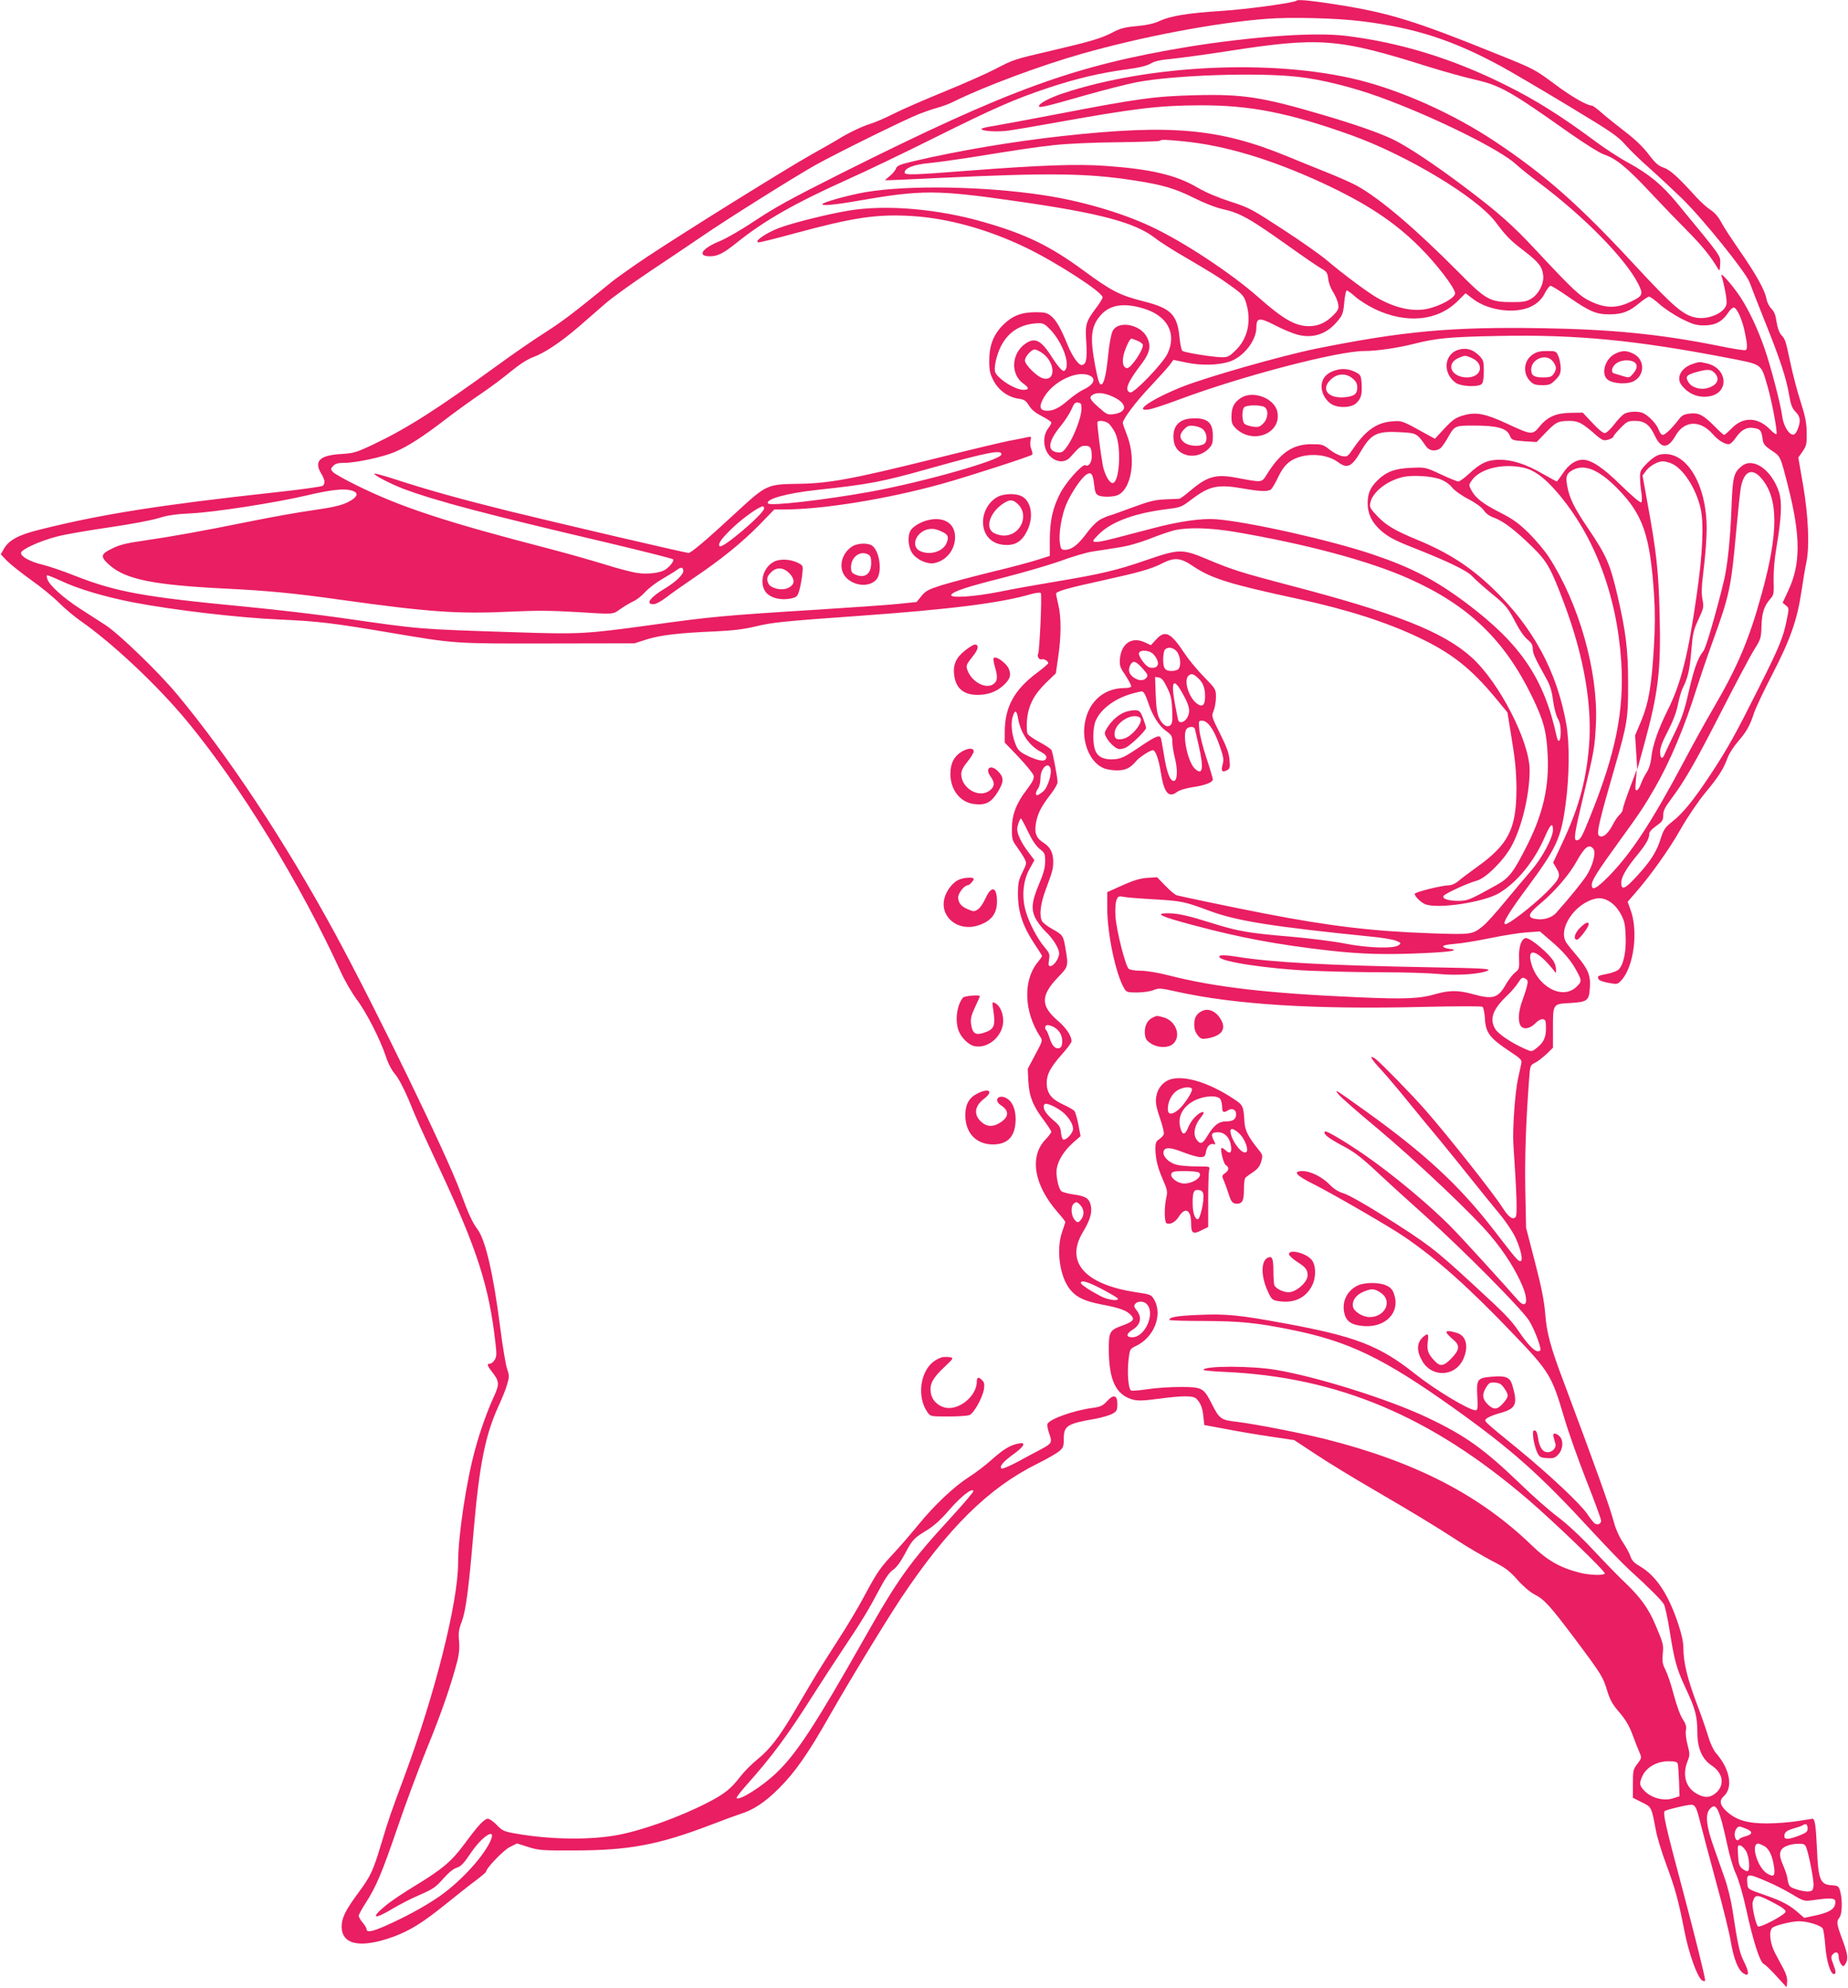 <?xml version="1.0" standalone="no"?>
<!DOCTYPE svg PUBLIC "-//W3C//DTD SVG 20010904//EN"
 "http://www.w3.org/TR/2001/REC-SVG-20010904/DTD/svg10.dtd">
<svg version="1.0" xmlns="http://www.w3.org/2000/svg"
 width="1190pt" height="1280pt" viewBox="0 0 1190 1280"
 preserveAspectRatio="xMidYMid meet">
<g transform="translate(0,1280) scale(0.1,-0.1)"
fill="#e91e63" stroke="none">
<path d="M8349 12796 c-13 -14 -313 -55 -479 -66 -218 -14 -330 -32 -401 -64
-37 -18 -84 -28 -149 -34 -77 -7 -107 -15 -156 -41 -73 -38 -137 -57 -389
-116 -252 -59 -245 -57 -365 -119 -58 -30 -206 -96 -330 -146 -124 -51 -270
-114 -325 -142 -55 -28 -122 -57 -150 -65 -52 -16 -145 -60 -205 -98 -19 -12
-98 -57 -175 -100 -162 -91 -810 -494 -1060 -660 -93 -62 -202 -139 -241 -172
-233 -190 -302 -242 -417 -316 -71 -45 -211 -141 -310 -214 -386 -280 -574
-400 -790 -503 -112 -53 -129 -58 -208 -63 -142 -8 -180 -46 -129 -129 23 -38
25 -61 8 -76 -7 -5 -141 -24 -298 -41 -750 -82 -1125 -141 -1524 -241 -135
-33 -198 -67 -230 -122 l-21 -37 40 -42 c22 -22 92 -78 155 -123 63 -44 144
-111 180 -147 36 -36 97 -87 135 -114 210 -146 500 -419 691 -650 344 -417
727 -1041 989 -1614 26 -57 72 -135 101 -175 63 -82 152 -258 188 -366 15 -47
38 -91 61 -117 21 -25 55 -90 85 -160 59 -145 71 -170 205 -458 238 -510 315
-751 355 -1109 9 -75 8 -92 -5 -112 -8 -13 -22 -24 -30 -24 -22 0 -18 -13 15
-55 45 -57 47 -77 12 -153 -44 -96 -89 -221 -122 -342 -57 -206 -110 -557
-110 -730 0 -256 -149 -848 -347 -1380 -90 -242 -98 -265 -149 -434 -53 -175
-66 -204 -149 -316 -81 -110 -105 -159 -105 -214 0 -118 122 -142 332 -66 109
40 190 91 339 211 68 55 154 123 192 151 37 28 67 54 67 57 0 22 112 139 153
159 l46 23 73 -23 c67 -21 91 -23 293 -22 355 0 545 36 880 164 83 32 168 63
190 70 87 27 161 76 250 165 104 103 189 225 325 465 133 233 357 601 462 760
302 452 563 710 878 866 59 29 121 65 139 79 28 24 31 32 31 81 0 84 21 98
202 129 44 8 94 23 112 33 27 16 31 23 31 62 0 59 -25 65 -68 17 -26 -28 -42
-35 -87 -41 -124 -16 -282 -72 -295 -104 -3 -8 2 -37 12 -64 20 -56 16 -62
-57 -101 -25 -13 -89 -47 -142 -76 -54 -29 -102 -50 -108 -46 -18 11 9 44 76
92 71 51 84 80 33 69 -54 -10 -96 -36 -173 -104 -41 -37 -107 -87 -147 -112
-94 -60 -221 -179 -327 -309 -47 -58 -116 -137 -152 -176 -93 -100 -110 -124
-190 -273 -39 -74 -119 -209 -179 -300 -59 -92 -132 -207 -161 -257 -29 -49
-82 -139 -118 -200 -94 -159 -156 -239 -233 -301 -37 -30 -86 -79 -109 -109
-63 -82 -105 -116 -215 -172 -179 -92 -416 -177 -574 -207 -180 -34 -436 -31
-663 9 -72 13 -84 18 -119 55 -21 22 -47 40 -57 40 -23 0 -62 -41 -151 -162
-83 -113 -146 -165 -321 -271 -69 -42 -152 -97 -184 -124 -106 -86 -79 -96 49
-18 39 23 114 62 168 85 85 37 104 50 151 104 35 39 66 65 88 71 26 8 45 28
90 95 77 114 170 169 124 72 -52 -108 -201 -267 -337 -359 -93 -63 -216 -129
-338 -183 -90 -39 -121 -44 -121 -19 0 6 -11 24 -25 41 -14 16 -25 36 -25 43
0 8 21 46 46 85 67 104 103 190 205 487 50 147 135 376 189 508 92 224 156
410 196 565 11 45 14 84 10 126 -5 50 -2 73 18 125 26 71 44 205 76 584 37
428 75 616 161 804 22 47 47 109 55 139 14 48 14 57 -1 100 -9 26 -29 148 -45
272 -43 338 -94 557 -145 625 -34 46 -58 98 -110 240 -85 234 -546 1183 -807
1664 -321 590 -685 1141 -1018 1541 -119 143 -373 388 -460 445 -36 23 -112
72 -169 109 -105 68 -194 149 -206 187 -4 11 -5 22 -2 25 2 2 42 -14 88 -35
112 -53 284 -104 470 -140 257 -49 678 -99 944 -110 244 -11 337 -22 710 -85
420 -71 405 -70 1016 -69 l555 1 81 26 c89 27 204 41 442 51 109 5 183 14 253
31 111 27 180 34 673 69 598 43 911 83 1109 141 28 8 54 10 58 6 9 -9 -8 -377
-17 -392 -9 -15 7 -41 23 -35 14 5 42 -11 42 -25 0 -4 -33 -33 -74 -63 -146
-110 -206 -220 -206 -380 l0 -68 90 -94 c49 -52 92 -105 96 -119 4 -19 -5 -38
-44 -90 -68 -88 -96 -162 -96 -253 0 -66 3 -76 32 -115 17 -24 39 -57 48 -74
16 -31 16 -34 -12 -90 -25 -51 -29 -70 -29 -144 1 -118 33 -209 116 -332 22
-32 39 -60 39 -63 0 -4 -13 -23 -30 -43 -93 -117 -86 -316 17 -475 18 -27 18
-27 -31 -118 l-48 -91 4 -81 c5 -96 30 -159 102 -253 25 -34 46 -66 46 -71 0
-5 -17 -28 -38 -50 -105 -110 -74 -293 78 -467 28 -32 50 -60 50 -64 -1 -4 -9
-32 -20 -62 -41 -116 -16 -292 52 -374 41 -50 93 -74 207 -96 112 -21 158 -38
185 -69 24 -27 13 -40 -58 -66 -80 -29 -86 -40 -86 -150 0 -200 45 -296 154
-326 32 -9 67 -8 166 5 158 21 224 21 244 0 27 -27 39 -56 45 -114 l6 -55 140
-26 c77 -15 207 -37 290 -49 l149 -22 141 -93 c77 -51 239 -150 360 -220 264
-154 402 -237 557 -338 63 -41 161 -98 216 -127 85 -43 111 -63 163 -121 36
-41 82 -80 109 -94 65 -33 101 -73 264 -290 172 -230 178 -241 206 -333 18
-58 34 -86 76 -135 39 -45 63 -84 85 -142 16 -44 37 -97 46 -117 15 -36 15
-37 -13 -74 -27 -35 -29 -44 -29 -128 l0 -91 57 -29 c64 -31 62 -28 91 -181 8
-44 38 -143 67 -220 58 -156 78 -231 116 -424 28 -147 85 -305 115 -322 13 -7
19 -6 19 2 0 20 -68 292 -138 556 -116 433 -137 524 -121 533 15 10 143 40
169 40 26 0 35 -17 59 -115 12 -49 58 -220 101 -380 44 -159 87 -333 95 -385
19 -111 47 -183 81 -205 38 -25 40 3 5 73 -30 59 -40 107 -76 342 -9 58 -31
148 -50 200 -18 52 -50 142 -70 199 -47 132 -55 206 -27 241 43 52 63 10 116
-234 14 -66 38 -147 54 -180 17 -36 45 -131 67 -231 44 -202 87 -336 112 -350
18 -10 48 -40 113 -112 l35 -38 3 34 c2 21 -5 50 -21 80 -13 25 -39 73 -56
105 -34 64 -42 144 -18 164 19 16 125 42 172 42 56 0 143 -27 153 -48 5 -9 12
-60 16 -112 7 -94 33 -180 55 -180 15 0 14 17 -5 67 -14 35 -14 46 -4 58 20
24 40 18 40 -13 0 -16 7 -37 15 -48 13 -16 16 -17 25 -4 23 34 21 61 -14 156
-40 108 -42 121 -21 148 18 23 20 113 5 168 -10 35 -13 37 -58 40 -71 5 -84
38 -92 238 -7 146 -13 190 -29 190 -3 0 -46 -7 -96 -15 -49 -8 -138 -15 -197
-15 -126 0 -197 21 -259 77 -44 40 -50 70 -19 98 62 56 40 176 -51 279 -15 17
-37 64 -49 106 -12 41 -46 139 -76 217 -59 158 -84 262 -84 351 0 40 -11 90
-34 159 -64 191 -142 307 -245 368 -38 22 -54 39 -62 65 -6 19 -29 61 -50 92
-21 31 -45 85 -54 119 -26 101 -126 378 -323 904 -88 232 -113 324 -122 450
-7 81 -24 169 -66 330 l-57 220 -5 244 c-4 215 4 440 25 719 6 80 7 84 37 99
17 8 50 34 74 56 l42 41 0 117 c0 168 -2 165 110 171 113 7 123 14 128 103 5
76 -13 118 -87 205 -26 30 -55 66 -64 80 -60 87 57 260 193 285 55 10 116 -28
154 -95 26 -47 31 -66 34 -146 5 -101 -14 -188 -46 -217 -10 -9 -42 -21 -72
-27 -61 -12 -65 -14 -57 -33 3 -9 30 -19 64 -25 57 -11 59 -10 84 17 80 86
110 319 58 455 l-18 50 47 54 c104 119 221 284 295 415 46 80 112 177 158 233
85 102 117 152 144 226 10 27 40 73 67 104 54 62 77 103 103 184 10 30 62 141
116 245 117 226 162 354 189 536 11 74 25 159 32 189 21 100 13 297 -21 495
l-31 179 28 40 c24 35 27 47 26 120 -1 64 -9 105 -38 196 -21 63 -51 178 -67
254 -32 149 -32 150 -61 182 -11 13 -23 47 -28 81 -6 44 -15 67 -33 85 -14 14
-29 43 -32 64 -10 55 -67 158 -174 312 -51 74 -105 156 -119 184 -17 32 -41
59 -66 76 -23 14 -66 53 -96 86 -116 128 -166 173 -208 187 -33 11 -53 29 -95
84 -33 45 -86 96 -147 143 -52 40 -121 95 -152 122 -31 28 -61 50 -67 50 -30
0 -129 56 -231 132 -139 103 -136 102 -380 200 -531 215 -697 266 -1035 319
-151 24 -247 34 -256 25z m414 -132 c349 -43 593 -122 907 -293 69 -38 263
-152 432 -254 273 -165 314 -192 365 -250 32 -36 103 -105 158 -153 55 -49
146 -134 203 -189 131 -126 413 -476 438 -542 9 -26 54 -140 99 -253 98 -243
138 -367 156 -474 11 -63 19 -85 41 -107 32 -31 35 -62 13 -115 -10 -24 -20
-34 -32 -32 -28 5 -60 62 -67 120 -10 76 -72 315 -113 433 -45 130 -100 246
-156 332 -51 77 -132 169 -122 138 18 -56 36 -151 33 -179 -5 -55 -107 -104
-191 -92 -84 13 -148 67 -398 337 -360 389 -578 582 -899 796 -268 179 -602
329 -885 399 -548 135 -1344 98 -1900 -87 -87 -29 -155 -65 -155 -83 0 -12 46
-2 293 69 123 35 273 73 333 85 243 47 787 65 1045 35 151 -17 348 -66 524
-130 349 -127 777 -338 880 -435 22 -21 90 -75 150 -120 291 -219 551 -485
634 -647 34 -67 30 -78 -45 -114 -91 -45 -163 -45 -258 -1 -73 34 -115 74
-356 332 -151 162 -245 245 -455 403 -199 150 -374 266 -468 311 -92 43 -237
94 -447 156 -394 116 -516 135 -825 127 -264 -7 -366 -21 -915 -127 -168 -32
-340 -64 -382 -71 -43 -6 -78 -15 -78 -19 0 -15 106 -21 180 -10 41 6 161 26
265 45 545 98 693 116 965 117 320 1 569 -48 971 -192 359 -129 810 -400 930
-560 69 -92 94 -117 180 -183 96 -74 119 -102 126 -158 7 -52 -27 -121 -75
-151 -31 -19 -51 -23 -122 -23 -148 0 -170 13 -350 195 -272 274 -493 463
-645 550 -31 18 -116 56 -188 85 -73 29 -194 78 -269 109 -438 180 -748 207
-1448 130 -320 -35 -678 -96 -953 -161 -90 -21 -110 -29 -117 -47 -4 -13 -23
-35 -40 -49 l-32 -27 29 0 c15 0 165 7 333 15 699 33 937 30 1233 -15 191 -29
273 -53 395 -114 63 -32 142 -63 184 -72 117 -26 177 -61 448 -254 74 -53 156
-109 181 -124 42 -24 47 -30 52 -71 2 -25 17 -64 32 -86 14 -23 29 -57 32 -76
5 -29 1 -39 -28 -69 -49 -51 -99 -74 -161 -74 -88 1 -164 44 -327 188 -173
153 -484 358 -688 453 -191 90 -455 167 -698 203 -375 57 -867 65 -1135 20
-96 -16 -250 -57 -279 -74 -30 -18 64 -11 216 16 419 73 511 73 1033 -2 538
-77 760 -137 890 -238 30 -24 116 -78 190 -121 171 -100 229 -136 312 -197 60
-44 70 -56 83 -101 34 -114 10 -225 -65 -299 -42 -42 -52 -48 -90 -48 -57 0
-242 30 -256 41 -6 5 -14 41 -18 81 -14 152 -54 193 -232 238 -154 39 -207 66
-389 200 -214 157 -369 232 -636 309 -296 86 -628 115 -869 76 -140 -23 -367
-80 -457 -114 -85 -33 -165 -90 -127 -91 11 0 112 25 225 56 388 105 534 127
765 113 231 -15 484 -85 728 -202 199 -96 496 -288 496 -321 0 -8 -20 -41 -45
-73 -63 -85 -68 -102 -60 -219 7 -104 -1 -144 -30 -144 -21 0 -62 59 -91 131
-43 105 -71 155 -104 183 -27 22 -41 26 -99 26 -93 0 -150 -22 -210 -80 -64
-64 -91 -133 -91 -234 0 -61 5 -83 28 -127 32 -62 95 -107 162 -116 35 -5 46
-12 66 -44 16 -27 43 -48 84 -69 33 -17 60 -35 60 -41 0 -6 -9 -22 -19 -35
-29 -36 -35 -93 -16 -140 29 -72 112 -98 156 -48 61 68 69 74 97 74 34 0 42
-14 42 -70 0 -38 -21 -67 -40 -55 -18 11 -124 -106 -163 -181 -48 -93 -67
-176 -67 -301 l0 -102 -82 -26 c-46 -15 -182 -51 -304 -80 -121 -30 -263 -68
-315 -84 -81 -26 -100 -36 -126 -69 l-31 -38 -118 -12 c-66 -7 -299 -23 -519
-37 -610 -38 -683 -45 -1080 -100 -415 -57 -457 -59 -855 -46 -647 21 -611 18
-1120 91 -151 22 -439 56 -640 75 -648 62 -822 94 -1090 199 -74 30 -168 61
-208 71 -77 18 -137 51 -137 75 0 22 123 78 233 106 53 14 205 40 337 59 132
19 274 46 315 59 56 18 109 26 210 31 152 7 554 70 748 116 148 35 233 45 282
32 54 -14 47 -42 -20 -76 -43 -21 -93 -33 -225 -52 -94 -13 -271 -45 -395 -70
-320 -65 -523 -101 -690 -125 -113 -16 -159 -27 -207 -51 -77 -37 -79 -53 -17
-108 105 -92 285 -128 754 -151 262 -13 433 -29 730 -71 572 -80 761 -93 1095
-77 167 8 267 7 420 -2 255 -16 239 -17 290 19 24 17 61 39 82 49 21 9 56 36
77 60 22 24 71 62 110 84 39 23 82 49 95 59 25 20 41 17 41 -6 0 -25 -49 -72
-119 -114 -94 -56 -127 -101 -74 -101 16 0 48 17 82 43 31 24 112 81 181 128
174 117 308 226 421 341 l95 98 65 0 c247 0 666 68 1014 165 163 45 571 177
582 188 3 4 0 19 -6 35 -7 16 -9 41 -5 56 6 24 4 27 -17 22 -13 -3 -62 -13
-109 -22 -47 -8 -272 -62 -500 -119 -524 -130 -675 -158 -876 -160 -194 -3
-200 -6 -392 -183 -191 -177 -292 -262 -308 -262 -18 0 -812 185 -1159 270
-302 75 -523 136 -733 205 -72 23 -132 40 -132 35 0 -11 107 -66 185 -96 213
-80 529 -163 1325 -350 223 -53 409 -100 414 -105 10 -9 -25 -53 -56 -70 -35
-19 -112 -27 -172 -18 -34 4 -133 30 -221 58 -88 27 -241 70 -340 96 -673 174
-961 269 -1242 407 -78 38 -149 78 -159 89 -16 18 -16 20 1 39 14 15 31 20 70
20 77 0 249 37 327 70 86 37 180 97 333 215 66 50 167 123 225 162 58 39 143
103 190 142 55 45 106 78 144 92 77 29 179 98 292 195 50 44 126 110 170 148
43 38 174 132 289 209 116 77 264 177 330 222 166 114 592 381 733 461 134 75
578 294 667 329 33 13 87 32 120 41 33 9 81 27 106 40 191 95 557 232 829 309
388 110 858 199 1186 224 151 12 450 5 607 -15z m-1142 -774 c267 -26 566
-116 899 -270 277 -129 458 -247 621 -410 109 -108 229 -265 229 -299 0 -29
-98 -83 -182 -100 -91 -19 -201 5 -317 70 -62 35 -217 150 -328 244 -39 33
-166 123 -282 198 -199 130 -217 140 -338 179 -78 25 -158 59 -208 88 -140 83
-301 121 -597 142 -184 13 -412 5 -883 -31 -356 -28 -410 -29 -410 -12 0 29
61 52 159 61 51 5 167 21 257 35 362 58 409 65 549 81 85 9 253 17 407 18 145
2 266 6 270 9 9 9 33 9 154 -3z m2478 -1001 c139 -96 179 -113 266 -113 83 1
126 17 193 74 27 22 54 40 61 40 7 0 38 -22 68 -49 31 -28 94 -69 140 -93 73
-36 94 -43 147 -43 71 0 116 24 154 81 12 19 28 34 36 34 20 0 54 -75 71 -156
17 -80 19 -111 6 -118 -5 -4 -87 9 -183 29 -371 74 -685 105 -1138 112 -574 9
-884 -19 -1445 -132 -221 -45 -695 -180 -859 -244 -198 -79 -324 -164 -217
-147 21 3 112 33 200 66 399 149 1016 310 1186 310 79 0 211 19 315 45 149 38
234 46 551 52 496 10 878 -27 1457 -138 247 -48 229 -36 273 -183 29 -100 67
-301 58 -311 -4 -3 -24 12 -45 34 -77 76 -170 78 -241 5 -24 -24 -46 -44 -51
-44 -4 0 -32 25 -62 56 -72 72 -101 88 -159 81 -37 -4 -51 -11 -71 -38 -43
-56 -87 -99 -103 -99 -9 0 -20 15 -26 33 -12 34 -59 86 -98 106 -29 15 -93 13
-123 -3 -13 -8 -43 -38 -65 -68 -23 -29 -49 -55 -59 -56 -12 -3 -39 19 -81 64
l-63 67 -76 -1 c-95 -1 -151 -25 -203 -89 -45 -55 -51 -54 -206 18 -142 66
-202 78 -282 55 -52 -15 -69 -27 -123 -84 l-62 -67 -53 29 c-159 88 -158 88
-222 83 -100 -7 -174 -60 -255 -181 -31 -45 -35 -48 -67 -43 -20 4 -56 22 -81
42 -42 33 -50 35 -116 35 -120 0 -198 -52 -285 -189 -39 -61 -26 -59 -200 -27
-132 25 -187 9 -296 -83 -32 -28 -64 -51 -70 -52 -5 -1 -46 -2 -90 -4 -67 -3
-102 -11 -218 -54 -75 -28 -140 -51 -144 -51 -4 0 -26 -9 -49 -20 -29 -15 -60
-44 -98 -95 -57 -76 -96 -105 -140 -105 -22 0 -26 6 -31 44 -9 59 10 175 41
249 31 72 96 170 129 191 31 21 43 6 51 -68 6 -50 10 -59 33 -68 14 -5 48 -8
75 -5 40 4 55 11 78 35 64 73 75 235 24 363 -14 36 -26 70 -26 76 0 24 84 137
176 233 54 58 111 121 125 139 l25 34 86 -18 c91 -19 198 -17 270 5 91 27 178
135 178 221 0 64 18 67 120 15 49 -26 115 -53 145 -61 101 -26 190 4 259 89
31 37 36 51 42 119 4 42 11 77 16 77 6 0 31 -19 56 -41 26 -23 83 -59 127 -80
203 -95 401 -76 531 52 l51 51 47 -36 c107 -82 295 -101 393 -40 32 20 55 44
71 77 14 26 30 47 37 47 6 0 58 -32 114 -71z m-2733 -76 c153 -47 213 -161
152 -290 -30 -64 -218 -259 -241 -250 -38 14 -17 66 76 187 52 69 61 115 32
170 -43 83 -185 108 -220 39 -9 -16 -21 -78 -27 -137 -14 -144 -29 -207 -48
-207 -11 0 -20 29 -37 115 -36 192 -28 259 36 332 60 67 150 80 277 41z m-599
-139 c73 -79 123 -211 94 -254 -8 -12 -13 -12 -30 4 -12 11 -35 42 -53 70 -72
115 -112 137 -174 94 -92 -63 -99 -197 -14 -258 38 -27 38 -40 0 -40 -51 0
-155 64 -180 110 -13 24 5 110 35 170 49 96 130 146 244 149 29 1 42 -7 78
-45z m558 -68 c19 -8 35 -21 35 -28 -2 -38 -77 -147 -101 -148 -33 0 -38 56
-12 122 16 42 31 68 40 68 2 0 19 -7 38 -14z m-615 -78 c86 -59 91 -186 7
-164 -38 9 -117 87 -117 115 0 24 41 71 63 71 8 0 29 -10 47 -22z m311 -148
c40 -22 19 -60 -51 -92 -19 -9 -61 -39 -93 -66 -60 -53 -106 -73 -151 -65 -35
7 -34 36 2 94 65 101 218 169 293 129z m147 -135 c91 -42 94 -97 7 -111 -42
-6 -47 -4 -99 42 -59 52 -66 67 -38 83 28 17 74 12 130 -14z m-204 -80 c-1
-51 -46 -171 -88 -233 -27 -39 -36 -47 -61 -45 -74 6 -69 67 15 170 28 34 59
83 70 108 16 38 24 46 42 43 20 -3 23 -9 22 -43z m173 -90 c11 -8 31 -36 44
-62 42 -86 29 -323 -17 -323 -21 0 -52 57 -63 115 -15 83 -38 269 -34 278 7
12 47 8 70 -8z m3059 -11 c21 -14 55 -41 74 -59 19 -17 43 -35 53 -38 18 -7
67 11 67 24 0 4 20 28 45 53 41 42 48 46 93 46 62 0 94 -23 128 -95 40 -86 85
-86 133 -1 56 99 158 104 240 11 34 -39 75 -65 103 -65 10 0 30 18 45 41 34
51 72 72 118 63 41 -7 47 -15 55 -69 4 -34 12 -44 57 -75 59 -39 57 -34 108
-235 81 -320 81 -499 -2 -673 l-34 -73 21 -17 c21 -17 21 -18 5 -96 -23 -113
-47 -171 -179 -434 -152 -303 -199 -388 -310 -557 -110 -166 -178 -251 -249
-306 -46 -37 -54 -49 -74 -111 -25 -82 -66 -146 -160 -247 -70 -76 -93 -84
-93 -35 0 36 30 89 94 168 64 77 86 115 86 146 0 13 16 32 45 52 39 28 45 36
45 68 0 29 11 52 48 101 92 123 157 237 327 569 94 184 190 365 214 402 39 62
42 71 44 150 3 86 18 129 60 176 18 20 21 33 18 115 -1 60 5 136 19 217 32
189 36 287 16 351 -47 143 -165 227 -239 169 -54 -43 -60 -68 -68 -285 -7
-186 -25 -356 -47 -450 -49 -204 -116 -434 -132 -455 -37 -46 -61 -113 -96
-265 -27 -121 -45 -172 -89 -262 -30 -61 -59 -123 -65 -137 -14 -38 -30 -32
-30 13 0 27 15 67 50 133 32 63 55 121 65 173 9 44 23 92 32 108 32 62 44 116
54 237 9 111 14 133 46 202 34 73 35 80 26 128 -8 39 -6 86 8 198 10 81 19
197 19 258 0 291 -135 508 -297 478 -25 -5 -52 -22 -85 -55 -44 -44 -48 -52
-47 -96 0 -26 4 -70 9 -98 4 -28 4 -54 -1 -59 -5 -6 -56 37 -128 107 -119 117
-194 167 -249 167 -45 0 -91 -31 -127 -86 -20 -30 -38 -54 -40 -54 -3 0 -44
23 -92 50 -107 62 -195 90 -277 90 -76 0 -123 -22 -195 -89 -30 -28 -62 -51
-70 -51 -8 0 -59 21 -113 46 -99 46 -99 46 -191 42 -103 -4 -160 -25 -216 -80
-47 -46 -64 -85 -64 -148 0 -67 26 -122 82 -173 46 -41 87 -64 198 -108 234
-92 359 -152 393 -189 19 -21 74 -69 122 -109 96 -78 108 -93 163 -199 21 -41
53 -86 72 -100 24 -20 33 -35 33 -58 0 -31 14 -61 83 -185 29 -51 39 -84 48
-150 6 -47 20 -98 30 -115 13 -21 19 -50 19 -88 0 -59 -15 -76 -26 -28 -81
373 -231 595 -579 857 -202 151 -353 230 -604 315 -268 91 -803 211 -1011 227
-92 7 -240 -14 -405 -58 -66 -17 -169 -44 -230 -60 -113 -30 -155 -35 -155
-20 0 5 21 27 46 51 81 74 225 126 420 151 97 12 101 13 169 65 114 86 167 97
329 69 112 -20 162 -21 180 -6 9 7 29 42 45 76 36 76 70 109 130 130 87 29
193 17 258 -31 58 -43 87 -30 143 65 70 120 105 137 263 128 98 -5 102 -7 160
-91 19 -27 54 -34 87 -16 10 5 31 34 48 63 49 88 48 87 176 87 146 0 207 -17
227 -62 14 -32 15 -33 94 -39 l80 -5 55 57 c69 72 82 78 151 79 44 0 65 -6 95
-26z m-3748 -191 c-7 -36 -497 -175 -838 -238 -299 -54 -653 -95 -665 -76 -16
27 119 65 310 86 343 37 419 51 735 140 379 106 465 122 458 88z m4315 -57
c74 -31 157 -158 187 -286 23 -97 15 -291 -25 -565 -55 -387 -101 -568 -188
-741 -60 -121 -96 -225 -103 -298 -4 -40 -15 -74 -31 -100 -14 -21 -30 -54
-37 -74 -7 -20 -18 -38 -26 -40 -10 -4 -11 10 -6 64 l6 69 -45 -119 c-25 -66
-45 -127 -45 -136 0 -9 -9 -25 -21 -36 -12 -10 -32 -40 -45 -66 -30 -59 -68
-88 -89 -67 -15 16 5 100 103 439 81 281 87 316 86 545 0 213 -15 332 -69 563
-48 204 -71 256 -190 432 -88 129 -119 193 -133 271 -12 62 -4 82 38 104 75
39 167 0 285 -120 165 -168 210 -300 236 -682 7 -115 7 -212 -1 -340 -15 -251
-34 -359 -81 -473 l-40 -95 7 -110 7 -110 44 160 c92 337 109 477 100 840 -7
279 -20 399 -79 721 l-31 172 21 29 c24 33 75 62 110 63 12 0 37 -6 55 -14z
m-953 -27 c68 -15 132 -61 213 -154 243 -280 389 -666 417 -1098 19 -311 -35
-583 -197 -986 -57 -143 -67 -161 -91 -161 -20 0 -14 44 47 298 66 274 71 305
78 457 14 333 -109 768 -303 1068 -26 40 -83 108 -128 153 -66 65 -101 90
-184 133 -114 58 -159 93 -187 144 -18 34 -18 35 4 66 53 74 197 109 331 80z
m1530 -66 c113 -128 114 -349 4 -747 -80 -292 -156 -471 -311 -736 -50 -85
-134 -238 -188 -340 -208 -391 -341 -595 -486 -742 -80 -81 -109 -95 -109 -55
0 29 36 86 176 279 142 196 159 223 229 343 98 169 195 400 270 642 21 65 66
199 102 298 111 306 120 350 153 715 12 129 25 256 30 282 20 104 71 128 130
61z m-2067 -8 c29 -11 58 -30 77 -53 16 -20 63 -54 107 -76 49 -26 85 -53 98
-72 13 -20 36 -37 65 -47 59 -21 134 -78 244 -185 99 -97 122 -138 208 -367
129 -344 184 -666 159 -933 -20 -221 -68 -391 -172 -612 l-58 -124 19 -32 c33
-53 27 -70 -62 -159 -88 -87 -240 -205 -264 -205 -24 0 21 75 147 244 182 247
211 310 240 525 25 182 27 393 5 518 -60 340 -214 625 -473 874 -147 141 -287
231 -488 314 -141 58 -200 93 -256 152 -46 48 -51 58 -45 86 14 70 111 145
216 167 61 12 174 5 233 -15z m-4353 -189 c0 -33 -268 -261 -286 -243 -14 14
12 50 84 119 66 63 170 137 195 138 4 0 7 -6 7 -14z m3035 -151 c461 -79 865
-187 1123 -303 379 -170 610 -392 787 -756 75 -154 94 -225 101 -378 10 -200
-29 -373 -128 -572 -93 -185 -119 -219 -206 -267 -171 -95 -182 -99 -244 -99
-63 0 -103 14 -92 32 9 15 159 84 214 98 57 15 172 129 222 220 67 121 118
334 118 491 0 184 -194 563 -372 725 -183 166 -489 287 -1184 468 -293 77
-362 98 -522 166 -160 67 -179 66 -387 -5 -192 -67 -300 -92 -589 -140 -121
-20 -283 -49 -360 -65 -166 -33 -325 -43 -310 -19 13 22 105 52 332 109 129
33 295 81 370 108 76 28 169 55 207 61 39 6 114 17 167 26 61 9 134 30 199 55
56 23 128 47 158 55 89 21 229 18 396 -10z m-273 -220 c118 -79 232 -115 668
-209 321 -69 578 -151 789 -252 210 -100 334 -198 493 -390 l75 -91 28 -174
c22 -130 29 -209 30 -314 0 -261 -50 -361 -254 -507 -47 -34 -101 -74 -119
-90 -18 -16 -45 -28 -60 -28 -47 0 -222 -44 -222 -55 0 -17 39 -55 68 -67 80
-32 378 13 476 72 116 70 226 205 293 360 36 84 53 99 53 47 0 -50 -69 -180
-140 -262 -33 -38 -108 -127 -166 -197 -57 -70 -121 -141 -141 -157 -71 -59
-75 -59 -338 -50 -375 13 -654 46 -1080 129 -187 36 -534 109 -559 116 -10 4
-43 31 -72 61 l-53 55 -63 -4 c-46 -3 -89 -16 -160 -48 l-98 -44 0 -102 c0
-166 54 -423 108 -516 15 -26 21 -28 84 -28 39 0 85 7 105 15 34 14 44 14 147
-9 376 -84 892 -116 1586 -99 206 5 380 5 386 1 7 -5 14 -40 16 -78 5 -88 31
-123 152 -204 80 -53 88 -60 82 -85 -3 -14 -12 -57 -21 -96 -19 -86 -36 -325
-30 -420 22 -324 26 -457 15 -470 -18 -22 -46 -2 -87 63 -59 92 -345 454 -492
622 -86 99 -289 306 -323 332 -47 33 -31 1 35 -69 35 -38 112 -129 172 -203
60 -74 153 -187 206 -250 52 -63 143 -176 202 -250 59 -74 140 -174 180 -222
42 -50 87 -117 105 -155 36 -78 52 -153 32 -153 -15 0 -23 9 -176 207 -218
281 -440 487 -824 762 -197 141 -202 144 -170 104 14 -18 123 -113 242 -212
256 -214 624 -562 738 -699 90 -107 162 -222 204 -323 42 -101 24 -152 -31
-88 -71 82 -353 392 -417 457 -139 144 -385 349 -566 474 -129 89 -251 161
-258 153 -15 -14 21 -43 110 -90 76 -40 120 -73 219 -165 68 -64 214 -197 324
-295 238 -214 605 -584 658 -663 32 -48 77 -162 77 -193 0 -5 -8 -9 -18 -9
-22 0 -66 46 -120 125 -52 77 -90 116 -297 306 -250 230 -285 257 -581 444
-114 72 -221 132 -250 141 -34 10 -63 27 -90 55 -47 50 -125 89 -176 89 -67 0
-43 -28 72 -85 118 -59 486 -272 580 -336 213 -145 415 -325 704 -627 232
-242 249 -270 326 -532 28 -96 94 -282 146 -414 52 -131 94 -247 94 -256 0
-23 -24 -32 -43 -17 -8 7 -28 32 -45 58 -44 65 -238 248 -436 411 -246 201
-231 187 -213 205 8 8 46 24 83 34 107 29 119 57 82 182 -15 50 -42 61 -133
53 -93 -8 -98 -16 -92 -128 4 -74 2 -88 -11 -88 -42 0 -260 131 -392 236 -227
180 -381 240 -840 324 -286 53 -379 62 -550 54 -144 -6 -190 -14 -190 -32 0
-4 98 -7 217 -7 238 -1 342 -11 565 -56 374 -75 597 -183 1052 -507 367 -262
551 -425 884 -787 96 -104 207 -219 246 -254 129 -117 207 -196 221 -221 7
-14 23 -86 35 -160 32 -204 45 -251 104 -378 64 -137 75 -179 76 -288 0 -100
31 -171 92 -211 75 -50 86 -127 26 -178 -35 -30 -71 -32 -118 -6 -75 39 -99
122 -63 212 15 39 15 46 0 104 -10 36 -14 76 -11 94 5 24 0 41 -20 72 -16 23
-40 90 -58 157 -16 64 -41 136 -53 160 -19 36 -22 53 -18 102 6 62 4 68 -50
195 -42 98 -92 168 -183 256 -44 41 -140 140 -214 219 -81 87 -172 171 -227
212 -51 38 -160 133 -241 212 -238 229 -356 313 -605 431 -249 117 -700 259
-970 305 -158 27 -467 27 -467 0 0 -4 62 -10 138 -13 728 -33 1326 -285 1952
-822 169 -145 501 -465 494 -476 -8 -14 -100 -11 -165 6 -124 32 -206 79 -303
173 -339 328 -754 541 -1333 687 -167 41 -438 94 -563 110 -112 13 -116 16
-173 128 -47 91 -59 97 -196 97 -64 0 -158 -6 -210 -14 -51 -8 -100 -12 -107
-9 -18 7 -27 113 -17 198 8 68 9 70 46 88 118 55 176 200 119 300 -19 31 -22
33 -117 47 -330 50 -458 194 -342 387 45 75 60 123 52 167 -10 49 -31 64 -109
75 -37 5 -73 15 -81 21 -20 16 -38 105 -30 148 10 54 48 114 104 164 l49 43
-14 74 c-8 41 -19 81 -26 88 -6 8 -40 27 -75 43 -74 34 -103 73 -103 138 0 56
25 101 99 185 34 37 61 75 61 83 0 34 -34 85 -86 130 -114 97 -114 163 -2 281
69 71 69 70 47 198 -13 72 -16 76 -84 114 -30 17 -59 39 -65 50 -19 37 -11
110 24 204 45 121 47 130 48 177 1 56 -19 96 -58 121 -50 30 -64 63 -54 125
10 63 34 111 94 188 25 32 46 68 46 80 0 28 -30 187 -39 206 -4 8 -38 31 -76
51 -37 20 -72 44 -78 54 -5 10 -7 48 -4 88 8 94 44 164 123 241 l63 61 15 106
c20 132 20 256 1 334 -8 33 -14 65 -15 72 0 15 72 36 292 84 237 52 323 76
388 110 82 42 121 39 202 -16z m-1127 -977 c16 -97 72 -180 148 -219 25 -13
37 -26 35 -37 -5 -27 -39 -25 -109 6 -52 24 -69 37 -83 65 -28 61 -39 137 -27
185 15 54 27 53 36 0z m209 -324 c12 -32 -17 -125 -47 -150 -16 -13 -33 -24
-38 -24 -13 0 -10 22 6 44 8 11 15 40 15 65 0 62 47 110 64 65z m-144 -409
c27 -56 52 -93 75 -111 32 -24 35 -30 35 -80 0 -41 -10 -77 -40 -148 -50 -118
-53 -172 -11 -237 15 -24 41 -55 56 -69 44 -41 85 -106 85 -138 0 -33 -34 -82
-57 -82 -12 0 -13 8 -8 40 6 36 3 44 -28 81 -46 53 -101 158 -122 233 -27 92
-17 197 24 270 l32 58 -42 56 c-42 55 -68 110 -69 144 0 19 17 68 24 68 3 0
24 -38 46 -85z m3640 -110 c19 -23 -3 -110 -45 -174 -30 -45 -100 -132 -193
-237 -30 -35 -89 -51 -142 -39 -47 10 -37 35 42 100 88 74 182 182 228 265 55
98 82 119 110 85z m-2831 -325 c183 -11 197 -14 364 -76 173 -64 401 -100
1042 -165 66 -6 136 -18 155 -26 33 -14 34 -15 16 -29 -32 -23 -200 -18 -346
11 -69 14 -229 34 -355 45 -265 22 -336 35 -495 85 -156 49 -225 65 -290 65
-89 0 -45 -21 154 -74 309 -83 550 -128 884 -166 215 -24 369 -28 625 -16 169
8 224 19 143 28 -16 2 -31 8 -33 14 -2 7 25 13 75 17 43 3 146 20 228 37 82
17 188 34 235 37 l85 6 71 -61 c83 -71 131 -128 167 -196 33 -61 32 -66 -3
-100 -93 -89 -261 7 -295 169 -18 87 48 62 143 -55 l20 -25 1 23 c0 13 -6 35
-14 50 -26 48 -148 152 -179 152 -29 0 -49 -55 -45 -130 2 -65 1 -70 -25 -91
-16 -12 -42 -46 -59 -75 -51 -91 -84 -101 -216 -64 -91 25 -149 25 -237 0
-101 -30 -197 -34 -495 -21 -583 25 -929 65 -1228 142 -66 17 -140 29 -176 29
-35 0 -69 5 -78 13 -21 17 -79 246 -85 337 -3 44 0 87 6 104 10 25 15 28 44
22 17 -4 106 -11 196 -16z m2405 -553 c-3 -18 -17 -61 -30 -96 -25 -67 -31
-130 -14 -162 16 -30 61 -24 95 11 18 19 38 30 50 28 17 -3 20 -10 20 -60 0
-61 -17 -94 -67 -131 -25 -19 -26 -19 -73 2 -83 37 -166 93 -186 125 -40 66
-18 127 81 221 23 22 53 57 66 78 21 33 27 36 45 27 17 -9 19 -17 13 -43z
m-3051 -268 c36 -19 57 -52 57 -92 0 -26 -5 -40 -16 -44 -26 -10 -48 10 -64
60 -8 25 -18 49 -22 53 -14 13 -9 34 8 34 8 0 25 -5 37 -11z m55 -545 c40 -31
72 -80 72 -112 0 -26 -44 -75 -63 -69 -7 2 -13 22 -15 45 -3 35 -10 47 -53 83
-47 40 -68 77 -54 98 8 14 66 -10 113 -45z m116 -600 c25 -25 30 -61 12 -89
-20 -31 -30 -31 -50 -3 -19 27 -21 79 -4 96 16 16 23 15 42 -4z m144 -545 c53
-28 99 -55 100 -60 7 -18 -61 -9 -107 14 -70 36 -131 76 -131 87 0 21 45 8
138 -41z m286 -95 c58 -58 -10 -214 -93 -214 -42 0 -40 23 3 49 52 33 61 79
25 125 -17 21 -19 29 -9 41 16 20 55 19 74 -1z m2303 -543 c30 -44 29 -53 -8
-96 -38 -43 -61 -44 -100 -6 -34 35 -37 64 -9 109 18 29 25 33 57 30 30 -2 42
-10 60 -37z m-3562 -830 c-266 -289 -342 -395 -560 -781 -313 -553 -436 -742
-567 -866 -90 -86 -237 -179 -255 -161 -3 4 26 41 64 84 163 183 262 316 428
578 60 94 148 229 196 301 120 179 163 251 229 376 40 76 66 114 90 130 22 15
49 51 76 102 49 93 59 103 143 154 44 27 90 68 145 132 76 87 147 143 154 120
2 -5 -62 -81 -143 -169z m4679 -1588 c2 -10 6 -61 8 -113 l3 -95 -40 -13 c-57
-19 -134 -1 -180 42 -39 38 -42 53 -18 103 26 55 93 93 164 93 46 0 59 -3 63
-17z m836 -417 c0 -19 -10 -27 -56 -45 -70 -26 -94 -27 -94 -2 0 24 16 37 65
50 22 6 47 15 55 20 19 13 30 5 30 -23z m-394 -1 c43 -18 40 -36 -7 -48 -19
-5 -37 -14 -40 -19 -11 -18 -29 2 -29 31 0 26 16 51 32 51 5 0 25 -7 44 -15z
m113 -110 c32 -16 55 -64 65 -137 8 -56 -3 -66 -44 -41 -63 37 -109 193 -58
193 5 0 22 -7 37 -15z m271 -7 c18 -45 51 -215 48 -249 -3 -29 -7 -34 -31 -37
-15 -2 -50 4 -77 13 -51 17 -51 17 -63 85 -3 14 -15 48 -27 76 -29 65 -22 99
23 118 17 8 51 15 75 15 35 1 44 -3 52 -21z m-387 -25 c21 -36 28 -124 11
-130 -6 -2 -22 5 -34 15 -20 16 -25 31 -28 87 -4 61 -3 67 14 63 10 -1 26 -18
37 -35z m140 -199 c43 -18 113 -54 155 -79 70 -43 81 -46 122 -41 148 21 168
18 156 -28 -8 -32 -46 -52 -132 -70 l-66 -14 -37 32 c-57 51 -107 77 -220 116
-104 36 -106 37 -109 69 -7 71 -1 72 131 15z m49 -141 c47 -25 68 -41 66 -52
-4 -20 -167 -106 -178 -94 -15 15 -41 134 -34 156 16 54 25 54 146 -10z"/>
<path d="M8250 12569 c-189 -13 -404 -39 -591 -69 -741 -122 -1156 -273 -2232
-811 -348 -175 -430 -220 -590 -326 -70 -46 -160 -98 -201 -115 -116 -47 -150
-98 -65 -98 50 0 86 18 170 85 180 145 375 256 724 413 110 49 358 168 550
264 397 197 513 248 740 324 181 60 338 96 503 118 77 10 125 22 150 36 26 16
65 25 137 31 55 6 215 27 355 49 601 93 712 85 1300 -100 102 -32 237 -69 299
-83 161 -37 226 -73 603 -340 106 -74 198 -132 228 -142 76 -25 152 -88 299
-246 74 -79 183 -192 242 -251 91 -92 146 -160 194 -242 8 -13 10 -5 12 34 1
57 17 35 -274 388 -101 123 -184 191 -319 265 -56 30 -153 93 -215 140 -215
159 -381 264 -569 357 -344 173 -689 278 -1040 320 -96 11 -241 11 -410 -1z"/>
<path d="M6446 9610 c-65 -20 -116 -95 -116 -170 0 -84 52 -141 134 -148 73
-6 115 20 150 90 44 88 28 191 -35 223 -31 16 -88 18 -133 5z m100 -48 c93
-75 22 -225 -98 -209 -22 3 -48 13 -59 23 -45 40 -6 134 76 185 37 23 54 23
81 1z"/>
<path d="M5975 9451 c-45 -11 -92 -38 -109 -63 -23 -33 -20 -104 6 -146 26
-43 96 -76 142 -68 79 15 136 85 136 168 0 89 -73 134 -175 109z m96 -77 c35
-17 40 -33 24 -71 -23 -55 -107 -80 -170 -51 -53 24 -38 99 25 131 37 18 73
16 121 -9z"/>
<path d="M5486 9281 c-71 -47 -90 -144 -38 -199 53 -56 148 -64 194 -15 43 46
22 194 -31 223 -31 16 -93 12 -125 -9z m105 -51 c14 -8 19 -21 19 -55 0 -72
-43 -102 -105 -73 -20 9 -25 18 -25 47 1 66 59 108 111 81z"/>
<path d="M4981 9182 c-73 -40 -95 -149 -43 -202 33 -33 95 -46 157 -33 35 8
41 13 52 52 7 23 15 69 19 101 6 58 6 58 -25 75 -52 26 -120 29 -160 7z m100
-71 c43 -44 38 -80 -15 -100 -36 -14 -102 2 -116 29 -16 29 -12 49 15 75 34
35 78 33 116 -4z"/>
<path d="M9394 10549 c-95 -27 -107 -150 -21 -213 33 -25 147 -30 169 -8 8 8
13 39 13 82 0 59 -3 72 -25 95 -41 44 -85 58 -136 44z m81 -53 c86 -36 67
-126 -28 -126 -102 0 -140 88 -55 125 41 18 42 18 83 1z"/>
<path d="M9869 10517 c-58 -39 -65 -122 -14 -173 19 -19 34 -24 76 -24 45 0
55 4 85 34 28 28 34 42 34 75 0 23 -7 57 -14 76 -15 34 -16 35 -74 35 -45 0
-67 -5 -93 -23z m130 -43 c25 -32 26 -52 5 -82 -12 -18 -25 -22 -68 -22 -58 0
-76 12 -76 50 0 70 97 107 139 54z"/>
<path d="M10400 10522 c-67 -33 -94 -136 -44 -169 40 -26 132 -29 170 -4 69
42 63 140 -9 174 -45 22 -73 21 -117 -1z m121 -52 c26 -14 24 -43 -5 -76 -23
-27 -25 -28 -67 -15 -24 7 -50 15 -56 17 -22 6 -14 42 13 63 29 23 83 28 115
11z"/>
<path d="M10895 10455 c-71 -25 -102 -87 -68 -133 45 -61 117 -88 188 -72 121
27 107 177 -19 209 -54 13 -52 13 -101 -4z m145 -55 c39 -39 19 -81 -46 -99
-48 -13 -103 5 -123 41 -20 34 -10 45 55 63 69 19 91 18 114 -5z"/>
<path d="M8615 10420 c-69 -16 -105 -53 -105 -110 0 -44 30 -94 69 -115 48
-24 123 -20 154 9 32 30 39 56 35 126 -3 48 -6 56 -33 71 -38 21 -82 28 -120
19z m94 -56 c23 -19 31 -34 31 -59 0 -43 -20 -57 -84 -63 -103 -8 -151 50 -90
111 42 43 100 47 143 11z"/>
<path d="M7989 10237 c-43 -29 -59 -60 -59 -120 0 -42 5 -53 31 -78 111 -103
294 -27 264 111 -19 87 -159 139 -236 87z m152 -57 c29 -16 26 -74 -7 -107
-21 -21 -32 -25 -65 -20 -22 3 -46 11 -54 17 -18 15 -20 91 -3 108 15 15 102
16 129 2z"/>
<path d="M7634 10100 c-52 -16 -78 -53 -78 -110 0 -62 26 -100 79 -118 49 -16
108 -1 147 38 24 24 28 36 28 84 0 76 -27 107 -96 112 -27 2 -63 -1 -80 -6z
m118 -70 c24 -30 23 -76 -1 -90 -33 -17 -96 -12 -125 11 -33 26 -33 53 0 86
22 22 32 25 67 20 26 -4 49 -14 59 -27z"/>
<path d="M7445 8683 l-34 -37 -41 19 c-81 37 -148 -7 -158 -104 -4 -47 -1 -56
37 -112 22 -34 38 -65 35 -70 -3 -5 -22 -9 -43 -9 -143 0 -246 -102 -259 -255
-9 -115 45 -228 125 -261 18 -8 56 -14 85 -14 57 0 86 14 127 63 20 23 88 67
105 67 16 0 37 -56 50 -138 21 -135 50 -172 104 -132 18 13 56 25 103 32 78
11 129 31 129 50 0 6 -18 68 -41 137 -23 69 -44 152 -46 184 -5 54 -5 57 17
57 36 0 75 -53 110 -151 29 -81 32 -98 23 -131 -12 -43 -3 -54 28 -37 19 10
21 17 16 68 -3 42 -19 85 -61 168 -55 110 -55 112 -41 147 8 19 15 59 15 87 0
51 -1 53 -79 133 -43 44 -97 110 -121 146 -91 138 -127 156 -185 93z m134 -79
c23 -30 28 -93 9 -112 -7 -7 -26 -12 -43 -12 -43 0 -55 16 -55 75 0 28 5 56
12 63 20 20 55 13 77 -14z m-152 -16 c42 -47 39 -88 -7 -88 -21 0 -37 10 -60
40 -18 23 -29 47 -26 55 9 24 69 19 93 -7z m-73 -88 c39 -44 42 -50 24 -68
-18 -18 -52 -14 -82 9 -28 22 -33 48 -16 80 16 28 34 23 74 -21z m360 -65 c33
-30 46 -64 46 -119 0 -58 -18 -73 -55 -44 -51 40 -83 146 -53 176 18 18 32 15
62 -13z m-200 -59 c25 -48 31 -75 34 -145 3 -70 1 -89 -11 -100 -22 -18 -50 0
-73 46 -13 28 -19 68 -22 151 l-4 114 23 -4 c18 -2 32 -18 53 -62z m100 -39
c46 -81 53 -115 32 -156 -17 -31 -50 -42 -59 -18 -2 6 -12 56 -22 109 -26 145
-8 168 49 65z m-247 1 c6 -7 18 -35 27 -63 27 -82 68 -147 113 -180 38 -27 42
-34 42 -74 1 -24 8 -70 17 -103 18 -73 16 -142 -6 -146 -25 -4 -48 58 -65 170
-9 55 -18 104 -21 109 -11 18 -36 7 -138 -62 -88 -60 -114 -73 -156 -77 -66
-6 -109 12 -126 54 -19 44 -18 146 1 192 33 78 125 146 238 177 66 17 63 17
74 3z m327 -230 c2 -7 13 -56 25 -108 34 -149 26 -197 -25 -149 -47 44 -83
226 -52 257 16 16 48 15 52 0z"/>
<path d="M7246 8216 c-43 -16 -88 -55 -117 -103 -18 -29 -19 -35 -5 -60 16
-31 52 -67 77 -75 8 -3 29 0 45 7 33 14 134 111 134 129 0 6 -9 34 -19 61 -16
43 -23 50 -47 52 -16 2 -46 -4 -68 -11z m93 -35 c32 -20 -45 -122 -103 -137
-45 -11 -61 -1 -59 35 3 67 111 134 162 102z"/>
<path d="M7735 6288 c-33 -19 -44 -41 -45 -84 0 -28 7 -50 22 -69 19 -24 26
-26 61 -21 89 15 123 56 93 114 -31 61 -86 86 -131 60z"/>
<path d="M7420 6247 c-33 -17 -51 -54 -48 -102 3 -32 9 -43 37 -62 47 -32 119
-32 149 0 49 52 12 145 -66 167 -45 12 -42 12 -72 -3z"/>
<path d="M7524 5846 c-42 -19 -72 -59 -79 -110 -5 -34 0 -63 24 -134 17 -49
29 -97 25 -105 -3 -9 -17 -23 -30 -32 -20 -13 -24 -24 -24 -63 1 -64 15 -123
51 -203 26 -60 28 -73 19 -111 -13 -57 -13 -155 1 -163 20 -13 58 6 78 39 42
68 81 49 81 -40 0 -66 12 -74 69 -44 l41 20 0 173 c0 94 3 182 6 195 6 22 5
22 -82 22 -49 0 -106 5 -128 11 -49 13 -88 52 -84 82 5 33 43 32 130 -3 42
-16 90 -30 107 -30 27 0 31 4 37 35 6 36 28 56 52 48 10 -4 10 2 -3 26 -20 39
-13 51 29 51 43 0 76 -36 83 -89 6 -45 -7 -54 -39 -24 -10 9 -20 14 -22 12
-10 -11 13 -103 28 -111 22 -13 20 -34 -6 -52 -21 -15 -21 -17 -5 -53 8 -21
21 -56 28 -78 15 -51 26 -65 53 -65 36 0 46 20 46 90 0 36 4 70 8 75 4 6 26
22 49 37 31 21 45 38 54 68 11 37 10 43 -9 68 -76 94 -96 133 -99 195 -6 96
-9 102 -66 140 -168 112 -336 160 -423 123z m151 -56 c9 -14 -49 -103 -87
-135 -42 -35 -68 -33 -68 5 0 48 26 98 62 120 35 21 83 26 93 10z m185 -69 c5
-11 10 -33 10 -50 0 -33 9 -38 39 -19 25 16 51 3 51 -25 0 -33 -19 -47 -65
-47 -47 0 -80 -26 -121 -95 -30 -51 -46 -56 -70 -20 -23 35 -12 89 26 137 21
26 26 38 16 38 -26 0 -74 -49 -93 -95 -22 -55 -39 -57 -52 -7 -20 72 15 138
92 177 65 32 151 35 167 6z m125 -224 c31 -31 56 -99 42 -113 -22 -23 -86 52
-102 119 -10 39 18 36 60 -6z m-267 -245 c34 -22 -30 -72 -92 -72 -43 0 -93
38 -83 63 5 14 21 17 84 17 43 0 84 -4 91 -8z m31 -142 c6 -42 -21 -160 -36
-160 -19 0 -33 43 -33 105 0 72 7 87 39 83 19 -2 27 -10 30 -28z"/>
<path d="M8300 4725 c0 -8 24 -31 54 -50 55 -35 66 -50 66 -88 -1 -43 -74
-107 -122 -107 -36 0 -83 24 -92 45 -3 9 -6 49 -6 88 0 86 -8 104 -39 88 -42
-23 -41 -120 2 -213 22 -50 29 -58 62 -64 103 -19 184 17 225 101 27 56 24
133 -6 166 -38 43 -144 68 -144 34z"/>
<path d="M8742 4523 c-69 -34 -103 -105 -85 -179 12 -53 49 -77 128 -82 139
-9 231 88 193 203 -9 29 -22 45 -48 57 -45 23 -143 23 -188 1z m149 -46 c78
-52 30 -157 -72 -157 -45 0 -103 37 -107 69 -6 37 19 72 63 92 53 24 75 24
116 -4z"/>
<path d="M9317 4216 c4 -7 23 -26 41 -41 44 -37 42 -65 -11 -120 -50 -52 -73
-56 -109 -17 -42 44 -51 70 -44 123 7 54 1 59 -32 29 -41 -38 -41 -92 0 -159
62 -99 202 -94 256 9 42 83 27 159 -36 178 -53 16 -75 16 -65 -2z"/>
<path d="M9874 3538 c4 -29 15 -69 24 -88 15 -32 21 -35 64 -38 41 -3 51 1 73
24 31 33 34 93 7 117 -27 25 -46 22 -38 -5 3 -13 9 -32 12 -44 7 -26 -19 -54
-51 -54 -31 0 -53 33 -61 92 -5 33 -11 48 -22 48 -12 0 -13 -9 -8 -52z"/>
<path d="M7852 6638 c10 -30 312 -76 585 -88 120 -5 330 -10 467 -10 138 0
300 -5 361 -11 121 -12 276 0 317 23 19 11 -38 14 -362 20 -667 12 -1035 32
-1254 68 -83 13 -119 13 -114 -2z"/>
<path d="M6217 8614 c-60 -47 -81 -92 -73 -158 10 -87 60 -130 151 -130 65 0
118 19 162 57 46 41 57 69 39 111 -14 34 -78 82 -95 71 -6 -3 -4 -24 4 -53 22
-70 19 -99 -10 -118 -47 -31 -132 13 -162 83 -15 38 -14 40 34 101 34 42 38
72 10 72 -8 0 -34 -16 -60 -36z"/>
<path d="M6192 7960 c-49 -30 -72 -75 -72 -143 0 -103 64 -184 154 -194 73 -9
109 10 151 78 41 67 41 94 0 135 -47 46 -85 16 -46 -36 28 -39 27 -64 -5 -89
-68 -54 -184 13 -184 105 0 22 12 46 40 80 22 27 40 57 40 66 0 24 -36 23 -78
-2z"/>
<path d="M6174 7136 c-38 -17 -79 -68 -92 -118 -32 -119 83 -216 211 -178 87
26 127 75 127 155 0 97 -36 106 -75 19 -13 -29 -34 -60 -48 -69 -23 -15 -28
-15 -63 0 -45 19 -63 41 -64 78 0 26 40 77 61 77 11 0 39 29 39 41 0 13 -60
10 -96 -5z"/>
<path d="M10174 6826 c-35 -35 -45 -76 -19 -76 14 0 75 80 75 99 0 20 -22 11
-56 -23z"/>
<path d="M6201 6377 c-38 -46 -52 -142 -30 -208 16 -48 66 -98 106 -105 88
-17 183 68 183 163 0 51 -21 98 -51 114 -21 11 -21 10 -13 -43 16 -107 7 -127
-69 -150 -47 -14 -66 1 -74 60 -4 32 1 55 26 108 17 36 31 68 31 70 0 11 -99
2 -109 -9z"/>
<path d="M6295 5760 c-55 -27 -79 -71 -79 -140 0 -109 63 -181 163 -188 107
-6 161 48 161 163 0 68 -24 118 -64 137 -51 23 -77 -18 -31 -48 56 -36 53 -77
-8 -114 -42 -26 -78 -25 -111 1 -58 46 -54 105 10 154 63 48 35 73 -41 35z"/>
<path d="M6070 4062 c-14 -2 -40 -15 -58 -28 -88 -67 -108 -230 -40 -326 19
-28 20 -28 133 -28 63 0 124 4 137 9 29 11 84 110 94 167 4 31 2 45 -11 57
-23 24 -35 21 -35 -8 0 -98 -125 -195 -214 -165 -46 15 -77 51 -83 97 -7 53
15 93 90 163 56 53 59 57 36 61 -13 3 -35 3 -49 1z"/>
</g>
</svg>
